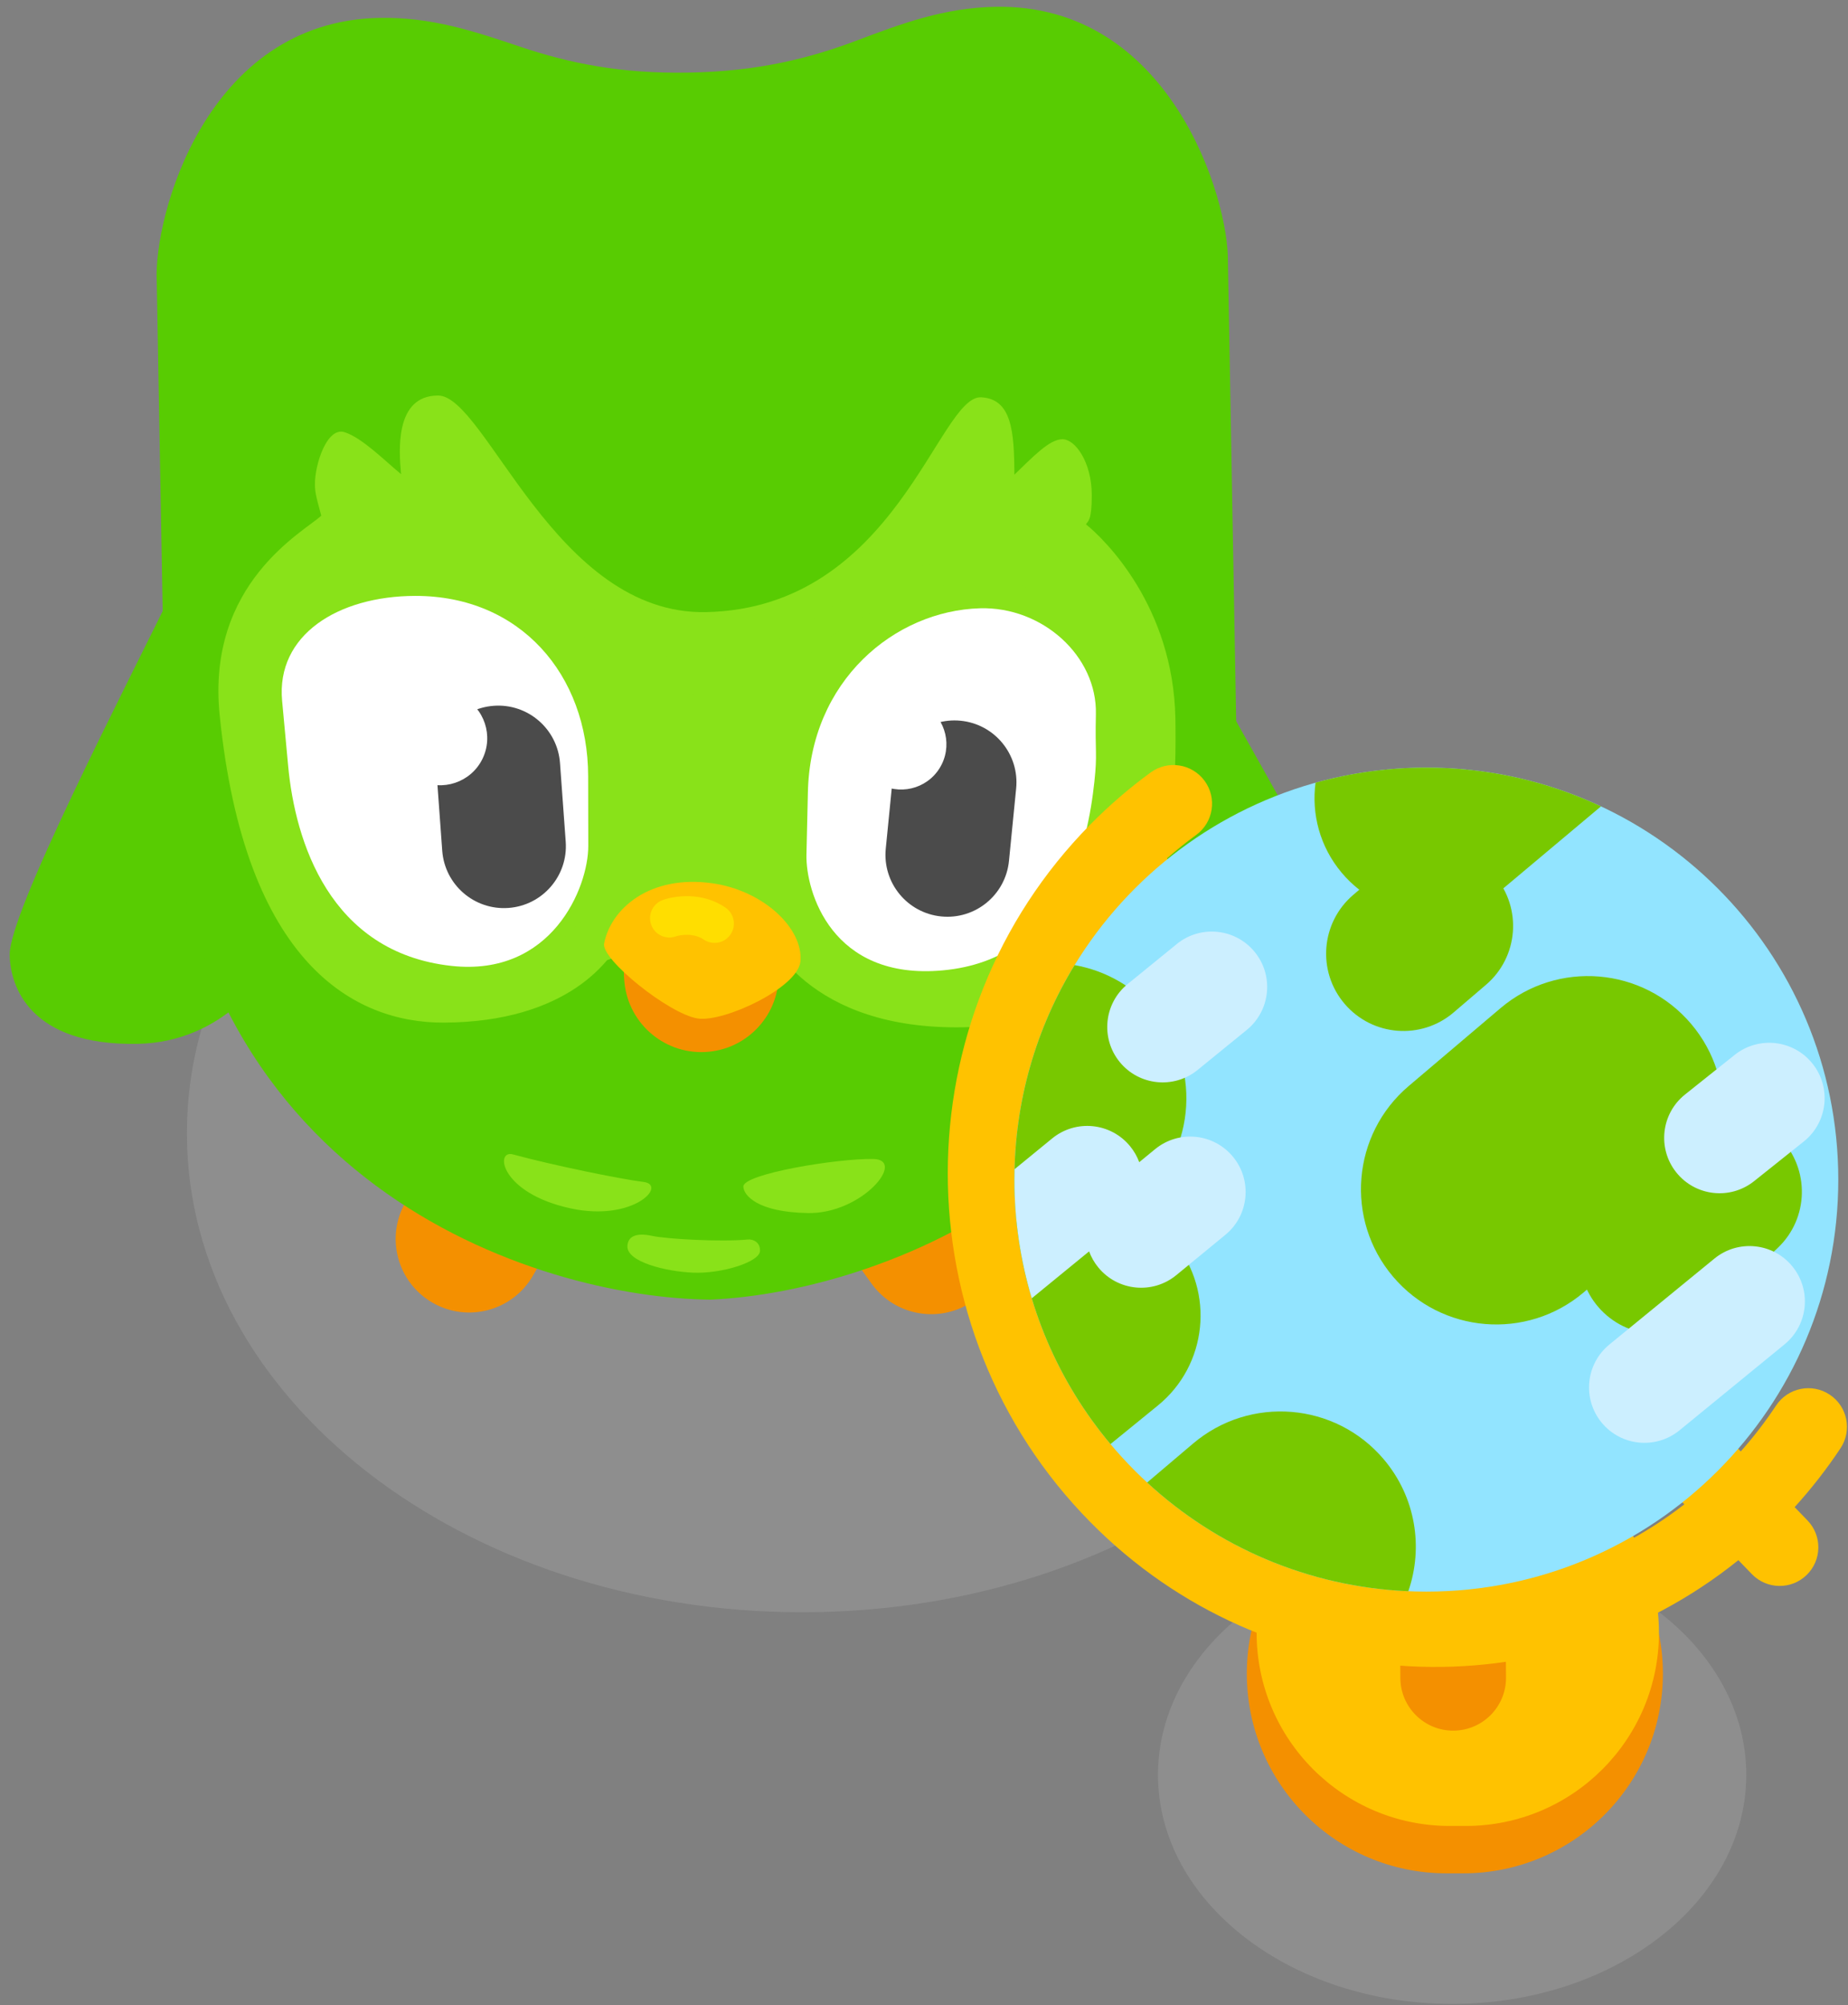 <svg width="553" height="600" viewBox="0 0 553 600" fill="none" xmlns="http://www.w3.org/2000/svg">
<rect x="0" y="0" width="553" height="600" fill="#808080" stroke="none"/>
<path d="M434.541 462.5C483.156 462.5 522.565 493.185 522.565 531.037C522.565 568.889 483.156 599.574 434.541 599.574C385.926 599.574 346.517 568.889 346.517 531.037C346.517 493.185 385.926 462.5 434.541 462.5ZM240.041 195.681C341.726 195.681 424.157 259.864 424.157 339.037C424.157 418.21 341.726 482.393 240.041 482.393C138.356 482.393 55.925 418.21 55.925 339.037C55.925 259.864 138.356 195.681 240.041 195.681Z" fill="#AFAFAF" fill-opacity="0.3"/>
<path fill-rule="evenodd" clip-rule="evenodd" d="M178.129 305.131C188.661 311.19 192.287 324.64 186.229 335.171L159.479 381.671C153.42 392.203 139.971 395.83 129.439 389.771C118.907 383.712 115.281 370.263 121.339 359.731L148.089 313.231C154.148 302.699 167.597 299.073 178.129 305.131ZM243.789 322.859C253.643 315.751 267.394 317.977 274.502 327.831L296.502 358.331C303.61 368.185 301.383 381.936 291.529 389.044C281.675 396.152 267.924 393.926 260.816 384.071L238.816 353.571C231.708 343.717 233.935 329.967 243.789 322.859Z" fill="#F49000"/>
<path d="M2.897 285.748C2.669 273.06 36.669 207.532 53.633 172.799L85.343 281.264C81.357 291.423 66.936 311.855 41.136 312.319C8.886 312.899 3.065 295.122 2.897 285.748Z" fill="#58CC02"/>
<path d="M408.678 293.679C408.638 291.59 407.701 288.36 406.083 284.27C397.881 263.545 372.174 220.736 356.949 192.293C356.949 192.293 337.617 159.884 315.61 137.869C288.747 110.995 229.925 153.579 247.822 204.043C265.773 254.662 295.472 282.357 319.181 298.262C336.367 309.792 352.845 320.745 378.626 320.25C410.854 319.632 408.857 303.048 408.678 293.679Z" fill="#58CC02"/>
<path d="M155.511 13.934C170.264 18.897 185.685 22.096 206.107 21.729C226.53 21.361 241.826 17.61 256.39 12.121C269.686 7.11 282.403 2.317 297.939 2.038C350.027 1.102 367.772 59.234 367.45 78.445L369.908 215.176C372.306 348.602 264.437 386.58 212.707 388.846C160.928 388.441 51.764 354.364 49.365 220.938L46.908 84.207C45.895 65.02 61.539 6.288 113.627 5.351C129.163 5.072 142.044 9.405 155.511 13.934Z" fill="#58CC02"/>
<path d="M293.618 118.877C280.769 118.2 268.154 181.989 211.259 183.143C166.092 184.059 145.343 118.319 131.077 118.344C118.062 118.366 119.381 134.98 120.019 141.862C115.222 137.927 108.367 130.971 103.103 129.31C97.839 127.648 94.234 138.899 94.244 144.78C94.248 147.158 94.5 148.291 96.137 154.295C91.015 159.059 61.744 174.414 65.726 213.884C73.264 288.604 106.279 306.098 132.864 305.967C169.478 305.786 183.682 287.509 187.171 278.16L227.527 275.719C231.214 285.182 247.113 311.392 297.435 306.858C347.065 302.385 352.445 251.971 351.725 214.886C351.075 181.454 330.693 161.494 324.969 156.873C325.552 155.872 326.72 155.913 326.706 148.104C326.689 138.342 321.797 131.41 317.918 131.417C314.038 131.424 309.167 136.624 303.545 142.015C303.522 128.749 302.616 119.351 293.618 118.877ZM192.58 353.64C185.615 352.776 165 348.547 153.516 345.404C147.98 343.889 149.691 356.97 170.717 361.542C189.617 365.652 199.799 354.535 192.58 353.64ZM222.446 355.011C222.386 351.223 250.391 346.592 261.275 346.762C271.409 346.92 258.034 363.197 241.833 362.944C226.445 362.703 222.486 357.517 222.446 355.011ZM195.128 369.773C190.257 368.716 187.892 369.972 187.748 372.816C187.509 377.551 199.224 380.471 207.579 380.788C215.934 381.104 227.25 377.631 227.418 374.316C227.552 371.664 225.328 370.711 223.799 370.858C215.69 371.637 199.477 370.717 195.128 369.773Z" fill="#89E219"/>
<path d="M326.549 174.685C302.65 148.543 246.296 182.926 246.296 182.926C246.296 182.926 210.613 212.489 188.202 188.873C137.145 152.698 87.343 174.04 87.343 174.04L83.332 184.11C83.332 184.11 106.638 160.674 165.868 185.501C181.608 192.099 193.159 209.685 207.587 207.48C219.658 205.634 228.072 207.989 247.959 190.974C304.172 152.613 327.652 190.397 327.652 190.397C327.652 190.397 329.822 186.592 326.549 174.685ZM320.502 274.634C279.082 314.216 235.814 272.17 235.814 272.17C235.814 272.17 185.266 272.271 177.955 272.357C172.839 272.417 150.293 320.225 89.72 272.69C87.94 273.498 103.516 298.86 136.218 300.671C145.425 301.181 211.866 276.235 212.56 276.597C259.281 301.018 313.814 294.731 313.814 294.731C313.814 294.731 321.603 283.297 320.502 274.634Z" fill="#89E219"/>
<path fill-rule="evenodd" clip-rule="evenodd" d="M207.57 268.017C220.284 266.774 231.597 276.073 232.84 288.787L232.901 289.411C234.144 302.125 224.845 313.439 212.131 314.681C199.417 315.924 188.103 306.625 186.861 293.911L186.8 293.287C185.557 280.573 194.856 269.259 207.57 268.017Z" fill="#F49000"/>
<path d="M239.525 287.646C240.408 277.854 228.569 266.45 213.128 264.271C194.468 261.638 182.785 271.876 180.772 282.32C179.864 287.032 200.147 303.356 208.753 304.725C216.544 305.966 238.812 295.552 239.525 287.646ZM200.302 274.717C202.746 273.839 208.873 272.932 213.826 276.33L200.302 274.717Z" fill="#FFC200"/>
<path fill-rule="evenodd" clip-rule="evenodd" d="M205.915 279.699C204.198 279.637 202.789 279.968 202.257 280.159C199.252 281.239 195.94 279.678 194.86 276.672C193.78 273.667 195.342 270.355 198.347 269.275C201.722 268.063 210.013 266.702 217.097 271.561C219.731 273.368 220.401 276.967 218.595 279.601C216.789 282.234 213.189 282.905 210.556 281.099C209.211 280.176 207.589 279.759 205.915 279.699Z" fill="#FFDE00"/>
<path d="M176 232.241C175.948 201.858 155.642 178.24 124.262 178.294C101.173 178.334 82.589 189.957 84.421 209.689C85.668 223.126 85.321 219.394 86.231 229.2C88.309 251.593 98.557 284.983 135.09 288.996C165.097 292.291 176.058 265.592 176.037 253.102L176 232.241Z" fill="white"/>
<path d="M241.748 237.37C242.322 203.585 267.832 182.726 293.234 181.997C311.923 181.461 328.338 196.28 327.935 213.685C327.661 225.539 328.413 225.277 327.485 233.879C325.502 252.274 318.433 286.956 282.172 290.33C248.822 293.433 241.071 266.664 241.325 255.694L241.748 237.37Z" fill="white"/>
<path fill-rule="evenodd" clip-rule="evenodd" d="M287.468 215.644C297.649 216.653 305.085 225.725 304.076 235.906L301.927 257.59C300.917 267.771 291.846 275.207 281.665 274.198C271.484 273.189 264.048 264.117 265.057 253.936L267.206 232.252C268.215 222.071 277.287 214.635 287.468 215.644ZM147.758 211.172C157.962 210.431 166.835 218.102 167.576 228.306L169.285 251.836C170.027 262.04 162.355 270.913 152.151 271.655C141.947 272.396 133.074 264.724 132.333 254.52L130.624 230.99C129.882 220.786 137.554 211.913 147.758 211.172Z" fill="#4B4B4B"/>
<path fill-rule="evenodd" clip-rule="evenodd" d="M257.584 215.183C261.529 208.832 269.875 206.88 276.226 210.825L276.814 211.19C283.165 215.134 285.116 223.48 281.172 229.832C277.228 236.183 268.881 238.135 262.53 234.19L261.942 233.825C255.591 229.881 253.64 221.535 257.584 215.183Z" fill="white"/>
<path fill-rule="evenodd" clip-rule="evenodd" d="M118.644 214.336C122.117 207.385 130.568 204.565 137.52 208.039L138.02 208.288C144.972 211.762 147.792 220.213 144.318 227.165C140.845 234.116 132.394 236.936 125.442 233.463L124.942 233.213C117.99 229.739 115.171 221.288 118.644 214.336Z" fill="white"/>
<path fill-rule="evenodd" clip-rule="evenodd" d="M373.103 500.742C373.108 467.741 399.864 440.993 432.865 440.998L437.865 440.999C470.865 441.004 497.613 467.76 497.608 500.761C497.603 533.761 470.847 560.509 437.847 560.504L432.847 560.503C399.846 560.498 373.098 533.742 373.103 500.742Z" fill="#F49000"/>
<path fill-rule="evenodd" clip-rule="evenodd" d="M376.031 488.501C376.031 456.565 401.92 430.676 433.856 430.676H438.606C470.542 430.676 496.431 456.565 496.431 488.501C496.431 520.436 470.542 546.326 438.606 546.326H433.856C401.92 546.326 376.031 520.436 376.031 488.501Z" fill="#FFC200"/>
<path fill-rule="evenodd" clip-rule="evenodd" d="M434.5 448.945C443.229 448.887 450.352 455.916 450.411 464.645L450.661 501.895C450.719 510.624 443.691 517.747 434.962 517.806C426.233 517.864 419.109 510.836 419.05 502.107L418.801 464.857C418.742 456.128 425.771 449.004 434.5 448.945Z" fill="#F49000"/>
<path fill-rule="evenodd" clip-rule="evenodd" d="M360.479 233.649C364.244 238.808 363.114 246.043 357.955 249.808C354.956 251.996 352.031 254.34 349.19 256.839L520.905 434.275C524.797 429.885 528.325 425.286 531.49 420.517C535.022 415.195 542.2 413.744 547.521 417.276C552.843 420.808 554.294 427.986 550.762 433.307C546.686 439.449 542.108 445.345 537.03 450.937L540.871 454.906C545.313 459.496 545.193 466.818 540.603 471.259C536.013 475.701 528.692 475.581 524.25 470.991L520.195 466.802C462.894 512.901 379.274 509.112 326.299 455.436C269.384 397.768 269.384 304.331 326.299 246.663L326.299 246.662C331.971 240.916 338 235.736 344.32 231.124C349.479 227.359 356.714 228.489 360.479 233.649ZM504.028 450.095L333.29 273.67C294.977 322.59 298.134 393.97 342.761 439.188C386.796 483.806 455.906 487.442 504.028 450.095Z" fill="#FFC200"/>
<path fill-rule="evenodd" clip-rule="evenodd" d="M426.826 476.209C494.905 476.209 550.094 421.02 550.094 352.941C550.094 284.861 494.905 229.672 426.826 229.672C358.746 229.672 303.557 284.861 303.557 352.941C303.557 421.02 358.746 476.209 426.826 476.209Z" fill="#92E4FF"/>
<path fill-rule="evenodd" clip-rule="evenodd" d="M501.365 363.393C518.414 348.933 520.513 323.39 506.053 306.341C491.594 289.292 466.051 287.193 449.002 301.653L421.553 324.932C404.504 339.392 402.405 364.935 416.865 381.984C431.324 399.033 456.867 401.132 473.916 386.672L501.365 363.393ZM340.009 360.08C357.382 346.012 360.061 320.523 345.993 303.15C339.597 295.253 330.843 290.392 321.563 288.76C310.14 307.454 303.557 329.429 303.557 352.941C303.557 364.383 305.116 375.461 308.033 385.973L340.009 360.08ZM421.427 476.093C391.315 474.795 364.003 462.695 343.27 443.57L357.011 431.916C374.06 417.456 399.602 419.555 414.062 436.604C423.669 447.932 425.967 463.008 421.427 476.093Z" fill="#78C800"/>
<path fill-rule="evenodd" clip-rule="evenodd" d="M332.304 432.07C316.896 413.684 306.753 390.737 304.194 365.548C318.991 354.797 339.786 357.375 351.473 371.733C363.568 386.595 361.327 408.448 346.465 420.543L332.304 432.07ZM479.084 241.265L450.359 265.377C435.683 277.696 413.798 275.786 401.479 261.109C394.946 253.327 392.415 243.518 393.666 234.183C404.217 231.244 415.338 229.672 426.826 229.672C445.507 229.672 463.218 233.828 479.084 241.265Z" fill="#78C800"/>
<path fill-rule="evenodd" clip-rule="evenodd" d="M444.684 294.635C454.394 286.333 455.535 271.733 447.233 262.024C438.931 252.314 424.331 251.173 414.622 259.475L404.932 267.76C395.223 276.061 394.082 290.662 402.384 300.371C410.686 310.08 425.286 311.221 434.995 302.919L444.684 294.635ZM532.06 373.299C541.289 364.467 541.611 349.825 532.779 340.596C523.946 331.367 509.305 331.045 500.076 339.877L479.82 359.261C470.591 368.093 470.269 382.735 479.101 391.964C487.933 401.193 502.575 401.515 511.804 392.683L532.06 373.299Z" fill="#78C800"/>
<path fill-rule="evenodd" clip-rule="evenodd" d="M373.081 308.156C380.18 302.375 381.249 291.934 375.469 284.835C369.688 277.736 359.247 276.667 352.148 282.447L337.444 294.421C330.344 300.201 329.276 310.642 335.056 317.741C340.837 324.841 351.278 325.909 358.377 320.129L373.081 308.156ZM539.768 341.538C546.924 335.828 548.096 325.398 542.386 318.242C536.676 311.086 526.246 309.914 519.09 315.624L504.228 327.484C497.072 333.194 495.9 343.624 501.61 350.78C507.32 357.936 517.75 359.108 524.906 353.398L539.768 341.538ZM366.691 369.451C373.764 363.639 374.787 353.193 368.974 346.12C363.162 339.046 352.716 338.024 345.643 343.836L340.908 347.727C340.287 346.04 339.379 344.425 338.177 342.955C332.379 335.87 321.936 334.825 314.85 340.623L303.596 349.831C303.57 350.864 303.557 351.901 303.557 352.941C303.557 365.285 305.372 377.206 308.749 388.45L325.906 374.412C326.531 376.12 327.45 377.754 328.67 379.238C334.482 386.312 344.928 387.334 352.001 381.522L366.691 369.451ZM534.018 402.228C541.103 396.431 542.148 385.987 536.35 378.902C530.553 371.816 520.109 370.772 513.024 376.569L481.588 402.289C474.503 408.086 473.459 418.529 479.256 425.615C485.053 432.701 495.497 433.745 502.582 427.948L534.018 402.228Z" fill="#CCEFFF"/>
</svg>
